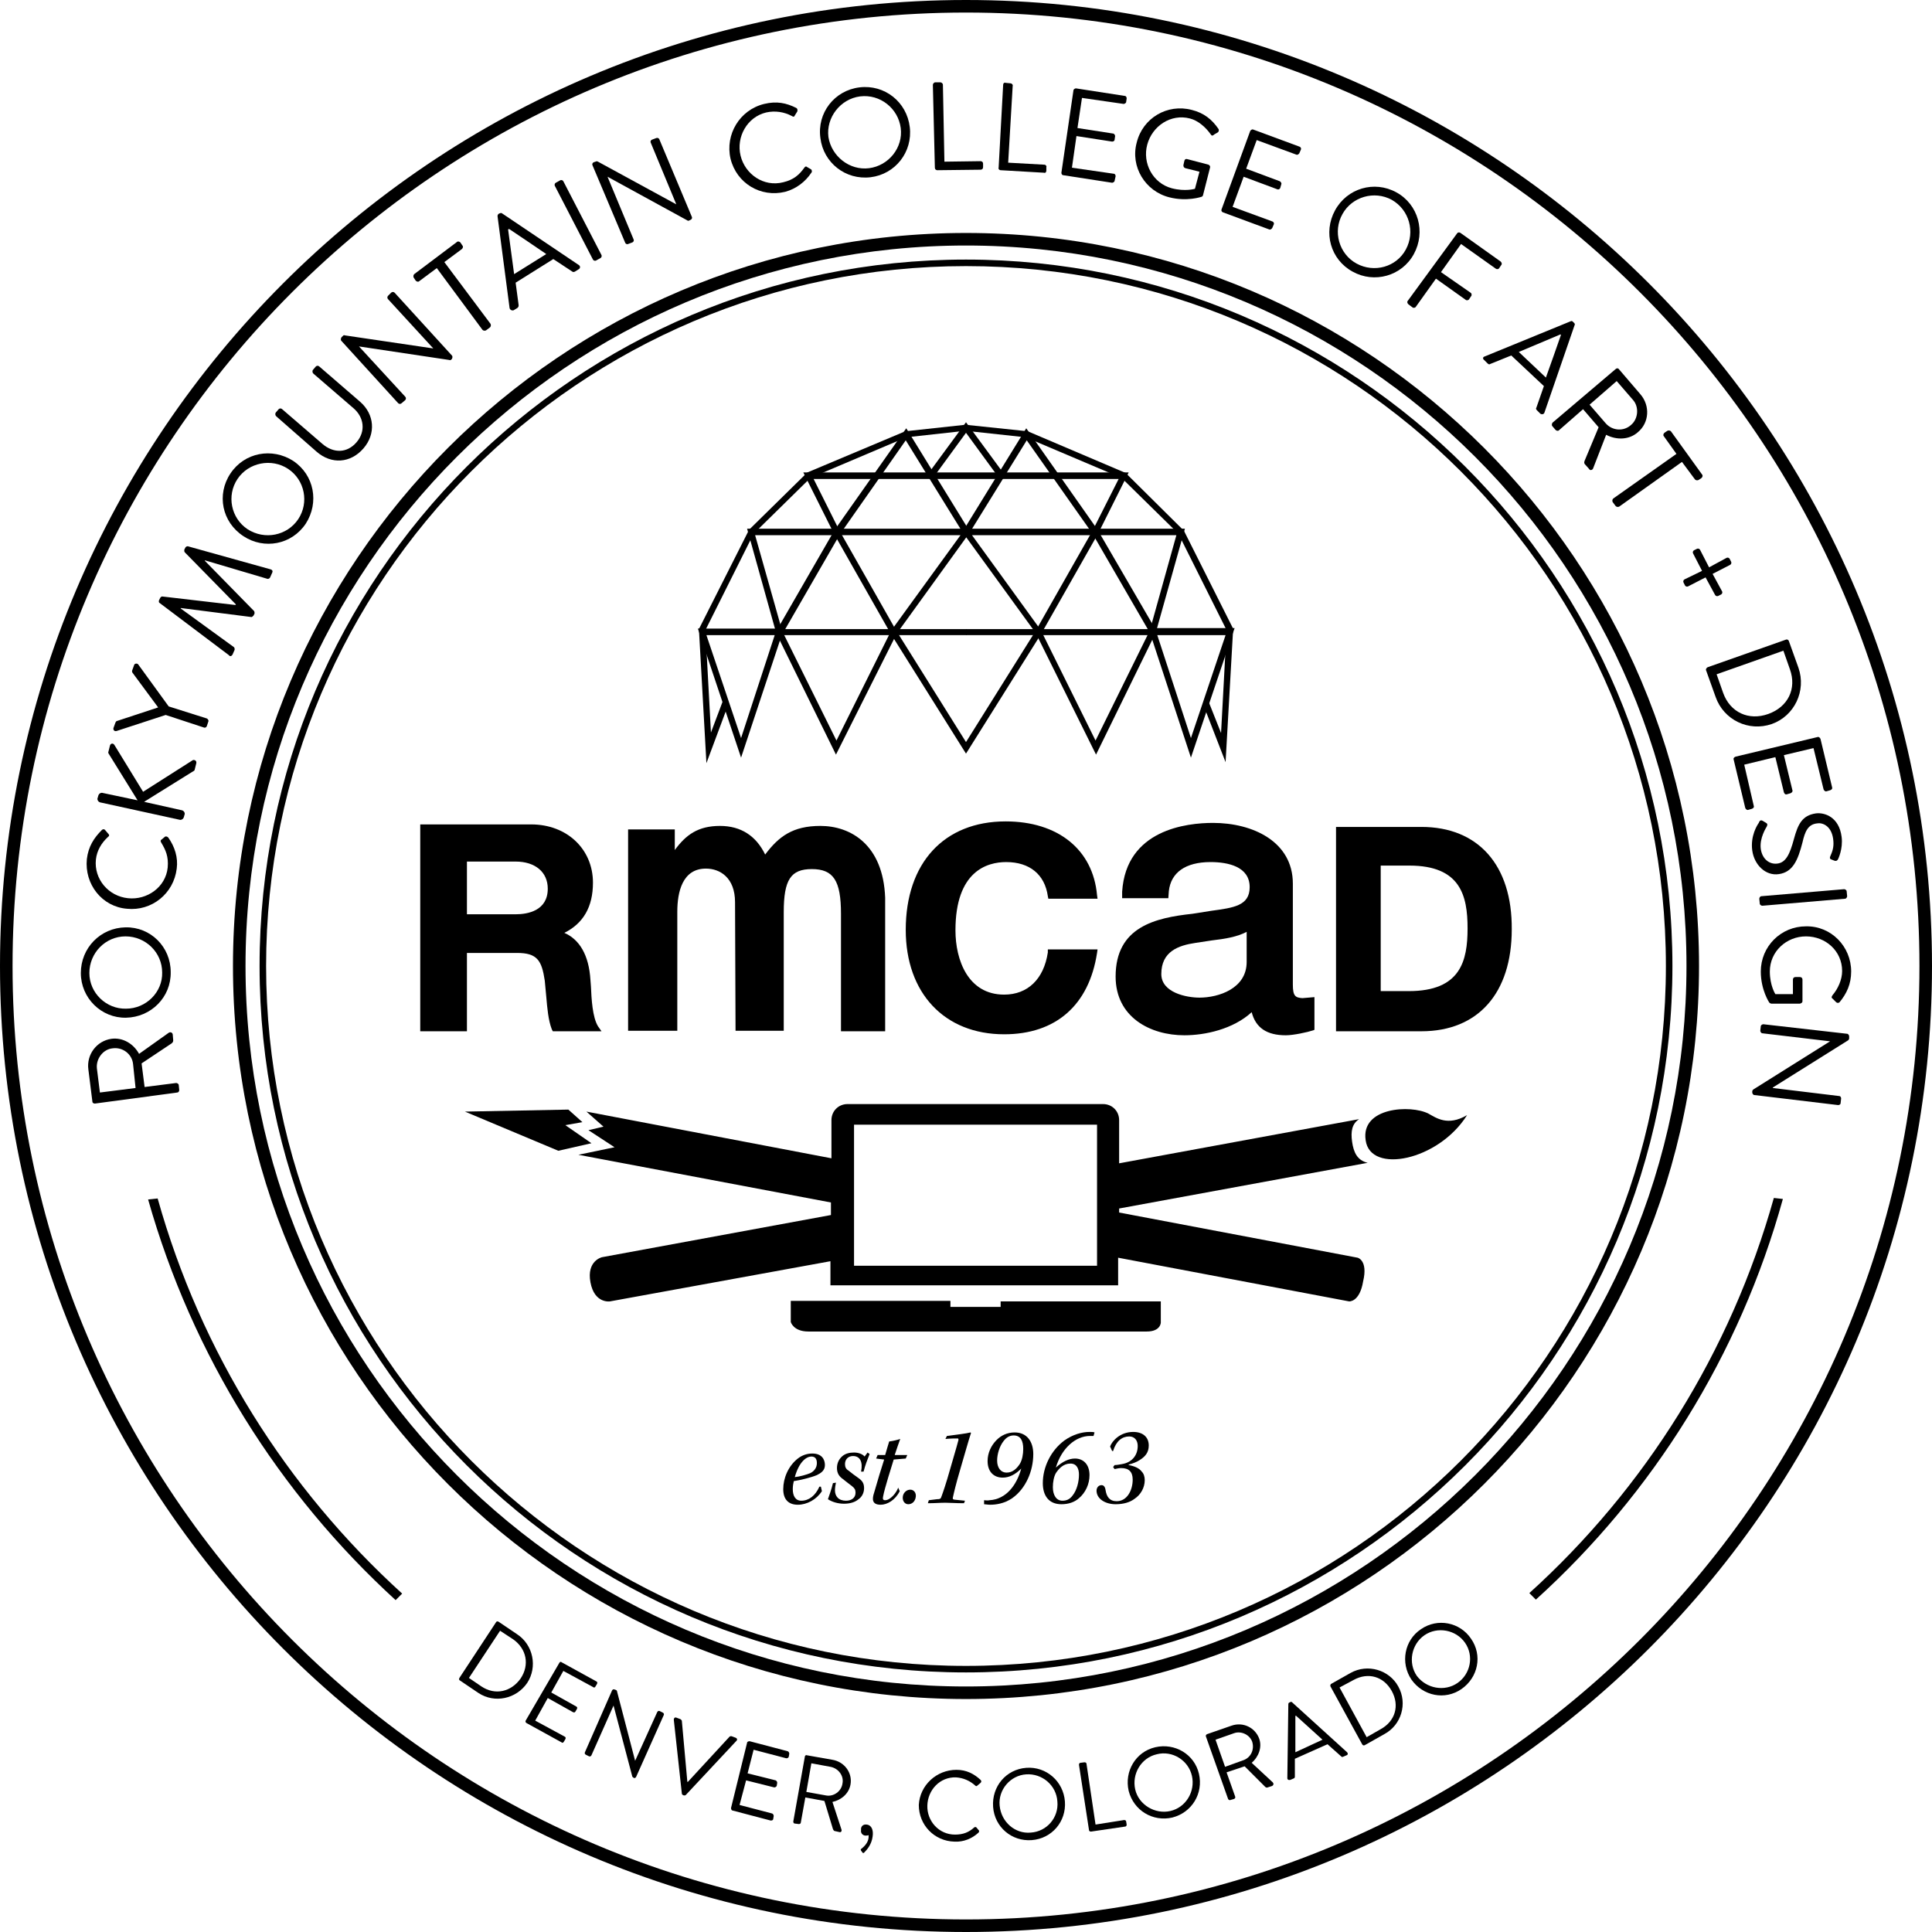 <svg xmlns="http://www.w3.org/2000/svg" xmlns:xlink="http://www.w3.org/1999/xlink" id="Layer_1" x="0px" y="0px" viewBox="0 0 384.8 384.8" style="enable-background:new 0 0 384.8 384.8;" xml:space="preserve"><path d="M18.9,219.8c-0.2,0-0.5-0.1-0.5-0.4l-0.8-6.4c-0.4-3,1.7-5.7,4.6-6.1c2.3-0.3,4.4,1,5.5,3l5.9-4.2c0.3-0.2,0.7-0.1,0.8,0.3 l0.1,1.2c0,0.3-0.1,0.4-0.3,0.6l-6,4l0.6,4.7l6.3-0.8c0.2,0,0.5,0.2,0.5,0.4l0.1,1c0,0.3-0.2,0.5-0.4,0.5L18.9,219.8z M26.5,211.9 c-0.2-1.9-2-3.4-4.1-3.1c-1.9,0.2-3.3,2.1-3.1,4l0.6,4.8l7.1-0.9L26.5,211.9z"></path><path d="M16.1,193.8c0-5,3.9-9,8.9-9.1c5-0.1,9,3.9,9,8.9c0.1,5-3.9,9-8.9,9.1C20.2,202.8,16.1,198.8,16.1,193.8 M32.3,193.7 c0-4-3.3-7.2-7.3-7.2c-4,0-7.2,3.3-7.2,7.3c0,4,3.4,7.2,7.3,7.1C29.1,200.9,32.4,197.6,32.3,193.7"></path><path d="M17.3,171.1c0.3-2.5,1.4-4.2,3-5.8c0.2-0.2,0.5-0.2,0.7,0.1l0.6,0.7c0.2,0.2,0.2,0.4-0.1,0.6c-1.3,1.2-2.2,2.7-2.4,4.5 c-0.4,3.9,2.5,7.3,6.4,7.7c3.8,0.4,7.5-2.2,7.9-6.1c0.2-2.2-0.4-3.5-1.3-5c-0.2-0.3-0.1-0.5,0.1-0.6l0.6-0.5 c0.2-0.2,0.5-0.1,0.7,0.1c1.3,1.8,2,4,1.7,6.2c-0.6,5-5,8.5-9.9,8C20.3,180.6,16.8,176.1,17.3,171.1"></path><path d="M19.9,159.8c-0.3-0.1-0.5-0.4-0.5-0.7l0.2-0.7c0.1-0.3,0.4-0.5,0.7-0.5l7.1,1.5l-5.7-9.2c-0.1-0.1-0.2-0.4-0.1-0.5l0.3-1.2 c0.1-0.4,0.6-0.6,0.9-0.1l5.7,9.3l9.9-6.3c0.2-0.1,0.8,0,0.7,0.6l-0.3,1.2c0,0.2-0.2,0.4-0.3,0.4l-9.8,6.1l7.6,1.7 c0.3,0.1,0.5,0.4,0.5,0.7l-0.2,0.7c-0.1,0.3-0.4,0.5-0.7,0.5L19.9,159.8z"></path><path d="M33,142.4l-9.8,3.2c-0.4,0.1-0.7-0.2-0.6-0.6l0.4-1.1c0.1-0.2,0.2-0.3,0.3-0.3l8.2-2.7l-5.1-6.9c-0.1-0.1-0.1-0.3-0.1-0.4 l0.4-1.1c0.1-0.4,0.6-0.4,0.8-0.2l6.1,8.4l7.6,2.4c0.2,0.1,0.4,0.4,0.3,0.6l-0.3,0.9c-0.1,0.3-0.4,0.4-0.6,0.3L33,142.4z"></path><path d="M31.8,120.1c-0.2-0.1-0.2-0.4-0.1-0.6l0.2-0.4c0.1-0.2,0.3-0.3,0.4-0.3l14.6,1.7c0,0,0-0.1,0.1-0.1L36.8,110 c-0.1-0.1-0.1-0.3-0.1-0.5l0.2-0.4c0.1-0.2,0.3-0.3,0.5-0.3l16.5,4.6c0.3,0.1,0.5,0.3,0.3,0.7l-0.4,0.9c-0.1,0.2-0.3,0.3-0.5,0.3 l-12.5-3.7c0,0,0,0.1,0,0.1l9.8,10c0.1,0.1,0.1,0.4,0.1,0.5l-0.2,0.4c-0.1,0.1-0.3,0.3-0.4,0.3L36,121.1c0,0,0,0.1,0,0.1l10.6,7.7 c0.1,0.1,0.2,0.4,0.1,0.6l-0.4,0.9c-0.2,0.3-0.5,0.4-0.7,0.1L31.8,120.1z"></path><path d="M45.9,94.3c2.8-4.2,8.3-5.2,12.5-2.5c4.2,2.8,5.2,8.3,2.5,12.5c-2.8,4.2-8.3,5.2-12.4,2.5C44.2,104,43.1,98.5,45.9,94.3  M59.4,103.4c2.2-3.3,1.3-7.8-2-10c-3.3-2.2-7.9-1.3-10.1,2c-2.2,3.3-1.3,7.8,2,10C52.7,107.6,57.2,106.7,59.4,103.4"></path><path d="M55,82.9c-0.2-0.2-0.2-0.5-0.1-0.7l0.6-0.7c0.2-0.2,0.5-0.2,0.7,0l8,6.9c2.2,1.9,4.9,1.9,6.8-0.3c1.9-2.2,1.5-5-0.6-6.8 l-8-6.9c-0.2-0.2-0.2-0.5-0.1-0.7l0.6-0.7c0.2-0.2,0.5-0.2,0.7,0l8.1,7c2.9,2.5,3.2,6.4,0.7,9.3c-2.6,3-6.4,3.2-9.3,0.7L55,82.9z"></path><path d="M68,67.9c-0.2-0.2-0.1-0.5,0-0.7l0.3-0.3c0.1-0.1,0.2-0.2,0.4-0.1l17.6,2.6l0,0l-9-9.8c-0.2-0.2-0.2-0.5,0-0.7l0.6-0.6 c0.2-0.2,0.5-0.2,0.7,0L90,70.8c0.2,0.2,0.1,0.5,0,0.7l-0.1,0.1c-0.1,0.1-0.3,0.2-0.4,0.1L71.5,69l0,0l9.2,10c0.2,0.2,0.2,0.5,0,0.7 L80,80.3c-0.2,0.2-0.5,0.2-0.7,0L68,67.9z"></path><path d="M87,53.4L83.5,56c-0.2,0.2-0.5,0.1-0.7-0.1l-0.4-0.6c-0.1-0.2-0.1-0.5,0.1-0.7l8.5-6.4c0.2-0.2,0.5-0.1,0.7,0.1l0.4,0.6 c0.2,0.2,0.1,0.5-0.1,0.7l-3.5,2.6l9.2,12.3c0.1,0.2,0.1,0.5-0.1,0.7l-0.8,0.6c-0.2,0.1-0.5,0.1-0.7-0.1L87,53.4z"></path><path d="M101.5,61.4l-2.4-18.3c0-0.2,0-0.3,0.2-0.5l0.2-0.1c0.2-0.1,0.4-0.1,0.5,0l15.3,10.3c0.3,0.2,0.3,0.6,0,0.8l-0.8,0.5 c-0.2,0.1-0.4,0.1-0.5,0l-3.8-2.5l-7.5,4.7l0.6,4.5c0,0.1,0,0.3-0.2,0.5l-0.8,0.5C101.9,61.9,101.6,61.7,101.5,61.4 M108.8,50.6 c-2.5-1.7-5-3.4-7.4-5l-0.2,0.1l1.2,8.9L108.8,50.6z"></path><path d="M110.5,37c-0.1-0.2,0-0.5,0.2-0.6l0.9-0.5c0.2-0.1,0.5,0,0.6,0.2l7.6,14.7c0.1,0.2,0,0.5-0.2,0.6l-0.9,0.5 c-0.2,0.1-0.5,0-0.6-0.2L110.5,37z"></path><path d="M118,32.9c-0.1-0.2,0-0.5,0.3-0.6l0.3-0.1c0.2-0.1,0.3-0.1,0.5,0l15.6,8.5c0,0,0,0,0,0l-5.1-12.3c-0.1-0.2,0-0.5,0.3-0.6 l0.8-0.3c0.2-0.1,0.5,0,0.6,0.2l6.5,15.5c0.1,0.2,0,0.5-0.3,0.6l-0.2,0.1c-0.2,0.1-0.3,0.1-0.4,0l-15.9-8.7l0,0l5.2,12.5 c0.1,0.2,0,0.5-0.3,0.6l-0.8,0.3c-0.2,0.1-0.5,0-0.6-0.3L118,32.9z"></path><path d="M152.2,20.7c2.5-0.6,4.4-0.2,6.4,0.8c0.2,0.1,0.3,0.4,0.2,0.7l-0.5,0.8c-0.1,0.3-0.3,0.3-0.6,0.1c-1.5-0.8-3.3-1.1-5.1-0.7 c-3.8,0.9-6,4.9-5.1,8.6c0.9,3.7,4.6,6.3,8.5,5.3c2.1-0.5,3.2-1.5,4.2-2.9c0.2-0.3,0.4-0.3,0.6-0.1l0.7,0.4c0.2,0.1,0.3,0.5,0.1,0.7 c-1.2,1.8-3,3.2-5.2,3.8c-4.9,1.2-9.7-1.7-10.9-6.6C144.4,26.8,147.3,21.9,152.2,20.7"></path><path d="M171.2,17.4c5-0.6,9.4,2.9,10,7.9c0.6,5-2.9,9.4-7.8,10c-5,0.6-9.4-2.9-10-7.8C162.7,22.5,166.2,18,171.2,17.4 M173.1,33.5 c3.9-0.5,6.8-4.1,6.3-8c-0.5-3.9-4.1-6.8-8.1-6.3c-3.9,0.5-6.8,4.2-6.3,8.1C165.6,31.1,169.2,34,173.1,33.5"></path><path d="M185.8,16.9c0-0.2,0.2-0.5,0.5-0.5l1,0c0.2,0,0.5,0.2,0.5,0.5l0.3,15.3l7.2-0.1c0.3,0,0.5,0.2,0.5,0.5l0,0.7 c0,0.3-0.2,0.5-0.5,0.5l-8.6,0.1c-0.3,0-0.5-0.2-0.5-0.5L185.8,16.9z"></path><path d="M199.8,16.9c0-0.3,0.2-0.5,0.5-0.4l1,0.1c0.2,0,0.5,0.3,0.4,0.5l-0.9,15.3l7.2,0.4c0.3,0,0.5,0.3,0.4,0.5l0,0.7 c0,0.3-0.2,0.5-0.5,0.4l-8.6-0.5c-0.3,0-0.5-0.3-0.4-0.5L199.8,16.9z"></path><path d="M213.8,18c0-0.2,0.3-0.4,0.5-0.4l9.7,1.5c0.3,0,0.4,0.3,0.4,0.5l-0.1,0.7c0,0.2-0.3,0.4-0.5,0.4l-8.3-1.2l-0.9,6l7.1,1.1 c0.2,0,0.4,0.3,0.4,0.5l-0.1,0.7c0,0.3-0.3,0.4-0.5,0.4l-7.1-1.1l-0.9,6.3l8.3,1.2c0.3,0,0.4,0.3,0.4,0.5L222,36 c0,0.2-0.3,0.4-0.5,0.4l-9.7-1.5c-0.3,0-0.4-0.3-0.4-0.5L213.8,18z"></path><path d="M237.4,21.9c2.4,0.6,4,1.9,5.3,3.8c0.1,0.2,0.1,0.5-0.2,0.7c-0.3,0.2-0.6,0.3-0.8,0.5c-0.3,0.2-0.4,0.1-0.6-0.2 c-1-1.4-2.5-2.7-4.1-3.1c-3.8-1-7.5,1.5-8.5,5.2c-1,3.7,1.1,7.7,4.9,8.7c2.7,0.7,4.6,0.1,4.6,0.1l0.9-3.4l-2.8-0.7 c-0.3-0.1-0.4-0.3-0.4-0.6l0.2-0.9c0.1-0.3,0.3-0.4,0.6-0.3l4.2,1.1c0.2,0.1,0.4,0.3,0.3,0.6l-1.4,5.5c0,0.1-0.2,0.3-0.3,0.3 c0,0-2.9,1-6.4,0.1c-4.8-1.2-7.8-6.1-6.5-10.9C227.6,23.5,232.5,20.6,237.4,21.9"></path><path d="M249,26.1c0.1-0.2,0.4-0.4,0.6-0.3l9.2,3.4c0.3,0.1,0.4,0.4,0.3,0.6l-0.3,0.7c-0.1,0.2-0.4,0.4-0.6,0.3l-7.9-2.9l-2.1,5.7 l6.7,2.5c0.2,0.1,0.4,0.4,0.3,0.6l-0.2,0.7c-0.1,0.3-0.4,0.4-0.6,0.3l-6.7-2.5l-2.2,6l7.9,2.9c0.3,0.1,0.4,0.4,0.3,0.6l-0.3,0.7 c-0.1,0.2-0.4,0.4-0.6,0.3l-9.2-3.4c-0.3-0.1-0.4-0.4-0.3-0.6L249,26.1z"></path><path d="M278.1,38.3c4.4,2.4,5.9,7.9,3.5,12.3c-2.4,4.4-7.9,5.9-12.2,3.5c-4.4-2.4-5.9-7.8-3.5-12.2 C268.3,37.5,273.7,35.9,278.1,38.3 M270.2,52.5c3.5,1.9,7.9,0.7,9.8-2.8c1.9-3.5,0.7-7.9-2.8-9.9c-3.5-1.9-7.9-0.6-9.8,2.8 C265.4,46.1,266.7,50.6,270.2,52.5"></path><path d="M290.2,46.5c0.1-0.2,0.4-0.3,0.7-0.1l8,5.7c0.2,0.2,0.3,0.5,0.1,0.7l-0.4,0.6c-0.1,0.2-0.4,0.3-0.7,0.1l-6.9-4.9l-4,5.6 l5.9,4.1c0.2,0.1,0.3,0.5,0.1,0.7l-0.4,0.6c-0.1,0.2-0.5,0.3-0.7,0.1l-5.9-4.2l-4,5.6c-0.1,0.2-0.5,0.3-0.7,0.1l-0.8-0.6 c-0.2-0.2-0.3-0.5-0.1-0.7L290.2,46.5z"></path><path d="M295.7,71l17.1-7c0.2-0.1,0.3-0.1,0.5,0.1l0.2,0.2c0.2,0.2,0.2,0.3,0.1,0.5l-6,17.4c-0.1,0.3-0.5,0.4-0.8,0.2l-0.7-0.7 c-0.2-0.2-0.2-0.4-0.1-0.5l1.5-4.3l-6.5-6.1l-4.2,1.7c-0.1,0.1-0.3,0.1-0.5-0.1l-0.7-0.7C295.3,71.5,295.3,71.1,295.7,71  M307.9,75.2c1-2.8,2-5.6,3-8.5l-0.1-0.1l-8.3,3.5L307.9,75.2z"></path><path d="M321.8,73.5c0.2-0.2,0.5-0.2,0.7,0.1l4.2,4.9c2,2.3,1.8,5.7-0.5,7.6c-1.7,1.5-4.2,1.6-6.3,0.5l-2.6,6.7 c-0.1,0.3-0.6,0.5-0.8,0.1l-0.8-0.9c-0.2-0.2-0.2-0.4-0.1-0.7l2.8-6.7l-3.1-3.6l-4.8,4.2c-0.2,0.2-0.5,0.1-0.7-0.1l-0.6-0.7 c-0.2-0.2-0.1-0.5,0-0.7L321.8,73.5z M319.8,84.3c1.3,1.5,3.6,1.7,5.1,0.3c1.4-1.2,1.6-3.6,0.3-5l-3.2-3.7l-5.4,4.7L319.8,84.3z"></path><path d="M333.9,90.4l-2.5-3.5c-0.2-0.2-0.1-0.5,0.1-0.7l0.6-0.4c0.2-0.1,0.5-0.1,0.7,0.1l6.2,8.6c0.2,0.2,0.1,0.5-0.1,0.7l-0.6,0.4 c-0.2,0.1-0.5,0.1-0.7-0.1L335,92l-12.5,8.9c-0.2,0.1-0.5,0.1-0.7-0.1l-0.6-0.8c-0.1-0.2-0.1-0.5,0.1-0.7L333.9,90.4z"></path><path d="M339,113.7l-1.8-3.5c-0.1-0.2,0-0.5,0.2-0.6l0.6-0.3c0.2-0.1,0.5,0,0.6,0.2l1.8,3.5l3.5-1.9c0.2-0.1,0.5,0,0.6,0.2l0.3,0.6 c0.1,0.2,0,0.5-0.2,0.6l-3.5,1.8l1.9,3.5c0.1,0.2,0,0.5-0.2,0.6l-0.6,0.3c-0.2,0.1-0.5,0-0.6-0.2l-1.9-3.5l-3.5,1.8 c-0.2,0.1-0.5,0-0.6-0.2l-0.3-0.6c-0.1-0.2,0-0.5,0.2-0.6L339,113.7z"></path><path d="M355.7,127.4c0.2-0.1,0.5,0,0.6,0.3l1.9,5.3c1.6,4.6-0.8,9.6-5.3,11.2c-4.6,1.6-9.6-0.8-11.2-5.4l-1.9-5.3 c-0.1-0.2,0.1-0.5,0.3-0.6L355.7,127.4z M343.2,138c1.4,3.9,5.1,5.6,9,4.2c3.9-1.4,5.7-5,4.3-8.9l-1.3-3.7l-13.3,4.7L343.2,138z"></path><path d="M362,146.8c0.2-0.1,0.5,0.1,0.6,0.4l2.3,9.6c0.1,0.3-0.1,0.5-0.4,0.6l-0.7,0.2c-0.2,0.1-0.5-0.1-0.6-0.4l-2-8.2l-5.9,1.4 l1.7,7c0.1,0.2-0.1,0.5-0.4,0.6l-0.7,0.2c-0.3,0.1-0.5-0.1-0.6-0.4l-1.7-7l-6.2,1.5l1.9,8.2c0.1,0.3-0.1,0.5-0.4,0.6l-0.7,0.2 c-0.2,0.1-0.5-0.1-0.6-0.4l-2.3-9.6c-0.1-0.3,0.1-0.5,0.4-0.6L362,146.8z"></path><path d="M351.1,163.5l0.5,0.3c0.4,0.2,0.5,0.4,0.3,0.8c-0.1,0.2-1.5,2.3-1.2,4.5c0.3,2,1.7,3.1,3.3,2.9c1.7-0.2,2.5-1.9,3.3-4.9 c0.8-2.9,1.6-4.7,4.4-5.1c1.7-0.2,4.6,0.7,5.1,4.7c0.3,2.4-0.7,4.4-0.7,4.4c-0.1,0.2-0.3,0.5-0.8,0.3l-0.5-0.2 c-0.4-0.1-0.4-0.4-0.2-0.8c0.5-1.1,0.7-2,0.5-3.4c-0.4-2.6-2.2-3.2-3.2-3c-1.8,0.2-2.4,1.6-2.9,3.8c-0.9,3.5-1.9,5.9-4.7,6.3 c-2.6,0.4-4.9-1.8-5.3-4.7c-0.4-2.9,1-5.1,1.3-5.5C350.4,163.6,350.6,163.2,351.1,163.5"></path><path d="M367.3,177.1c0.2,0,0.5,0.2,0.5,0.4l0.1,1c0,0.2-0.2,0.5-0.4,0.5l-16.5,1.4c-0.2,0-0.5-0.2-0.5-0.4l-0.1-1 c0-0.2,0.2-0.5,0.4-0.5L367.3,177.1z"></path><path d="M368.7,193.5c0,2.5-0.9,4.4-2.3,6.1c-0.2,0.2-0.5,0.2-0.7,0c-0.2-0.2-0.5-0.5-0.7-0.7c-0.3-0.2-0.2-0.4,0-0.7 c1.1-1.3,1.9-3.1,1.9-4.8c0-4-3.3-6.9-7.2-6.9c-3.9,0-7.2,3-7.2,7c0,2.8,1.1,4.5,1.1,4.5l3.5,0l0-2.9c0-0.3,0.2-0.5,0.5-0.5l0.9,0 c0.3,0,0.5,0.2,0.5,0.5l0,4.3c0,0.3-0.2,0.4-0.5,0.5l-5.7,0c-0.1,0-0.3-0.1-0.4-0.2c0,0-1.7-2.5-1.7-6.2c0-5,4-9,9-9 C364.7,184.4,368.7,188.5,368.7,193.5"></path><path d="M367.9,205.9c0.2,0,0.4,0.3,0.4,0.5l0,0.4c0,0.2-0.1,0.3-0.2,0.4l-15,9.4c0,0,0,0,0,0.1l13.2,1.6c0.3,0,0.4,0.3,0.4,0.5 l-0.1,0.9c0,0.3-0.3,0.4-0.5,0.4l-16.7-2c-0.2,0-0.4-0.3-0.4-0.5l0-0.2c0-0.2,0.1-0.3,0.2-0.4l15.3-9.6v0l-13.5-1.6 c-0.2,0-0.4-0.3-0.4-0.5l0.1-0.9c0-0.2,0.3-0.4,0.5-0.4L367.9,205.9z"></path><path d="M353.3,238.6c-8.6,30.7-25.7,57.9-48.7,78.7l1.3,1.3c23.3-21.1,40.6-48.7,49.2-79.8L353.3,238.6z"></path><path d="M78.8,318.7l1.3-1.3c-23-20.9-40.1-48-48.7-78.7l-1.9,0.2C38.3,270,55.6,297.5,78.8,318.7"></path><path d="M98.8,323.1c0.1-0.2,0.3-0.2,0.5-0.1l3.7,2.5c3.2,2.1,4.1,6.5,2,9.7c-2.2,3.2-6.5,4.1-9.7,2l-3.7-2.5 c-0.2-0.1-0.2-0.3-0.1-0.5L98.8,323.1z M95.9,335.9c2.7,1.8,5.9,1.1,7.8-1.6c1.8-2.7,1.2-5.9-1.5-7.8l-2.6-1.7l-6.2,9.4L95.9,335.9z "></path><path d="M111.4,331.2c0.1-0.2,0.3-0.3,0.5-0.1l6.9,3.8c0.2,0.1,0.2,0.3,0.1,0.5l-0.3,0.5c-0.1,0.2-0.3,0.3-0.5,0.1l-5.9-3.2 l-2.4,4.3l5,2.8c0.2,0.1,0.2,0.3,0.1,0.5l-0.3,0.5c-0.1,0.2-0.3,0.2-0.5,0.1l-5-2.8l-2.5,4.5l5.9,3.2c0.2,0.1,0.2,0.3,0.1,0.5 l-0.3,0.5c-0.1,0.2-0.3,0.3-0.5,0.1l-6.9-3.8c-0.2-0.1-0.3-0.3-0.2-0.5L111.4,331.2z"></path><path d="M121.9,336.7c0.1-0.2,0.3-0.3,0.5-0.2l0.3,0.1c0.1,0.1,0.2,0.1,0.2,0.3l3.6,13.8c0,0,0,0,0,0l4.4-9.7 c0.1-0.2,0.3-0.3,0.5-0.2l0.6,0.3c0.2,0.1,0.3,0.3,0.2,0.5l-5.5,12.3c-0.1,0.2-0.3,0.3-0.5,0.2l-0.1-0.1c-0.1-0.1-0.2-0.1-0.2-0.3 l-3.7-14l0,0l-4.4,9.9c-0.1,0.2-0.3,0.3-0.5,0.2l-0.6-0.3c-0.2-0.1-0.3-0.3-0.2-0.5L121.9,336.7z"></path><path d="M134.2,342.5c0-0.3,0.2-0.5,0.5-0.4l0.8,0.3c0.2,0.1,0.2,0.2,0.3,0.3l1.1,12.2l0.1,0l8.3-9c0.1-0.1,0.2-0.1,0.4-0.1l0.8,0.3 c0.3,0.1,0.4,0.4,0.2,0.6l-10.1,10.8c-0.1,0.1-0.2,0.1-0.4,0.1l-0.2-0.1c-0.1,0-0.2-0.2-0.2-0.3L134.2,342.5z"></path><path d="M148.8,347.1c0-0.2,0.3-0.3,0.5-0.3l7.6,2c0.2,0.1,0.3,0.3,0.3,0.5l-0.1,0.6c-0.1,0.2-0.2,0.3-0.5,0.3l-6.5-1.7l-1.2,4.7 l5.6,1.4c0.2,0.1,0.3,0.3,0.3,0.5l-0.1,0.6c-0.1,0.2-0.3,0.3-0.5,0.3l-5.6-1.4l-1.3,4.9l6.5,1.7c0.2,0.1,0.3,0.3,0.3,0.5l-0.1,0.6 c0,0.2-0.2,0.3-0.5,0.3l-7.6-2c-0.2,0-0.3-0.3-0.3-0.5L148.8,347.1z"></path><path d="M160.3,349.9c0-0.2,0.2-0.4,0.4-0.3l5.1,0.9c2.4,0.4,4,2.6,3.6,4.9c-0.3,1.8-1.8,3.1-3.6,3.5l1.8,5.5 c0.1,0.3-0.1,0.6-0.4,0.5l-0.9-0.2c-0.2,0-0.3-0.2-0.4-0.4l-1.7-5.6l-3.8-0.7l-0.9,5c0,0.2-0.2,0.3-0.4,0.3l-0.8-0.1 c-0.2,0-0.3-0.2-0.3-0.4L160.3,349.9z M164.5,357.6c1.5,0.3,3.1-0.8,3.3-2.4c0.3-1.5-0.8-3-2.4-3.3l-3.8-0.7l-1,5.7L164.5,357.6z"></path><path d="M172.6,363.4c1,0.1,1.4,1.1,1.2,2.4c-0.2,1.5-1,2.5-1.7,3.2c-0.1,0.1-0.2,0.1-0.3,0l-0.3-0.4c-0.1-0.2-0.1-0.3,0.1-0.4 c0.6-0.5,1.3-1.2,1.4-2.2c0-0.1,0-0.3,0-0.5c-0.1,0.1-0.5,0.1-0.7,0.1c-0.6-0.1-0.9-0.6-0.8-1.1 C171.4,363.8,171.9,363.3,172.6,363.4"></path><path d="M190.5,352.5c2,0,3.5,0.8,4.8,2c0.2,0.2,0.2,0.4,0,0.6l-0.6,0.5c-0.2,0.2-0.3,0.2-0.5,0c-1-0.9-2.3-1.5-3.8-1.6 c-3.2-0.1-5.6,2.5-5.7,5.6c-0.1,3.1,2.3,5.8,5.5,5.8c1.7,0,2.8-0.5,3.8-1.4c0.2-0.2,0.4-0.1,0.5,0l0.4,0.5c0.2,0.1,0.1,0.4,0,0.5 c-1.3,1.2-3,1.9-4.8,1.8c-4-0.1-7.1-3.3-7.1-7.3C183.2,355.6,186.5,352.5,190.5,352.5"></path><path d="M204.4,352.1c4-0.3,7.4,2.7,7.7,6.7s-2.6,7.4-6.6,7.7c-4,0.3-7.4-2.6-7.7-6.6C197.5,355.8,200.4,352.4,204.4,352.1  M205.3,365c3.2-0.2,5.6-3,5.3-6.2c-0.2-3.2-3-5.6-6.2-5.4c-3.2,0.2-5.6,3.1-5.3,6.2C199.4,362.9,202.2,365.3,205.3,365"></path><path d="M214.9,351.5c0-0.2,0.1-0.4,0.3-0.4l0.8-0.1c0.2,0,0.4,0.1,0.4,0.3l1.8,12.1l5.7-0.9c0.2,0,0.4,0.1,0.4,0.3l0.1,0.6 c0,0.2-0.1,0.4-0.3,0.4l-6.8,1c-0.2,0-0.4-0.1-0.4-0.3L214.9,351.5z"></path><path d="M230.1,348c3.9-0.9,7.8,1.4,8.7,5.3c0.9,3.9-1.4,7.7-5.3,8.7c-3.9,0.9-7.7-1.4-8.7-5.3C223.9,352.8,226.2,348.9,230.1,348  M233.1,360.7c3.1-0.7,5-3.9,4.3-7c-0.7-3.1-3.9-5.1-7-4.3c-3.1,0.7-5,3.9-4.3,7S230.1,361.4,233.1,360.7"></path><path d="M240.2,345.9c-0.1-0.2,0-0.4,0.2-0.5l4.9-1.7c2.3-0.8,4.7,0.4,5.5,2.6c0.6,1.7-0.1,3.6-1.5,4.8l4.2,3.9 c0.2,0.2,0.2,0.5-0.1,0.7l-0.9,0.3c-0.2,0.1-0.4,0-0.5-0.1l-4.1-4.1l-3.6,1.2l1.7,4.8c0.1,0.2,0,0.4-0.2,0.5l-0.7,0.2 c-0.2,0.1-0.4,0-0.5-0.2L240.2,345.9z M247.6,350.6c1.5-0.5,2.3-2.1,1.8-3.7c-0.5-1.4-2.2-2.2-3.6-1.7l-3.7,1.3l1.9,5.4L247.6,350.6 z"></path><path d="M256.4,354.2l0.2-14.8c0-0.1,0.1-0.3,0.2-0.3l0.2-0.1c0.2-0.1,0.3,0,0.4,0.1l10.9,9.9c0.2,0.2,0.2,0.5-0.1,0.6l-0.7,0.3 c-0.2,0.1-0.3,0-0.4-0.1l-2.7-2.4l-6.5,2.9l0,3.6c0,0.1-0.1,0.3-0.2,0.3l-0.7,0.3C256.6,354.6,256.4,354.4,256.4,354.2 M263.4,346.5 c-1.8-1.6-3.5-3.2-5.3-4.8l-0.1,0.1l0,7.2L263.4,346.5z"></path><path d="M265,335.9c-0.1-0.2,0-0.4,0.1-0.5l3.9-2.2c3.4-1.9,7.7-0.6,9.5,2.7c1.9,3.4,0.6,7.7-2.8,9.5l-3.9,2.2 c-0.2,0.1-0.4,0-0.5-0.2L265,335.9z M275,344.4c2.9-1.6,3.8-4.7,2.2-7.6c-1.6-2.9-4.7-3.8-7.6-2.2l-2.8,1.5l5.4,9.9L275,344.4z"></path><path d="M283,324.5c3.3-2.3,7.8-1.4,10,1.9c2.3,3.3,1.4,7.7-1.9,10c-3.3,2.3-7.7,1.4-10-1.9C278.9,331.2,279.7,326.7,283,324.5  M290.3,335.2c2.6-1.8,3.3-5.4,1.5-8c-1.8-2.6-5.5-3.3-8.1-1.5c-2.6,1.8-3.3,5.5-1.5,8.1C284.1,336.3,287.7,337,290.3,335.2"></path><path d="M192.4,333.1c-77.6,0-140.7-63.1-140.7-140.7c0-77.6,63.1-140.7,140.7-140.7c77.6,0,140.7,63.1,140.7,140.7 C333.1,270,270,333.1,192.4,333.1 M192.4,53C115.5,53,53,115.5,53,192.4c0,76.9,62.5,139.4,139.4,139.4 c76.9,0,139.4-62.5,139.4-139.4C331.8,115.5,269.3,53,192.4,53"></path><path d="M192.4,384.8C86.3,384.8,0,298.5,0,192.4S86.3,0,192.4,0s192.4,86.3,192.4,192.4S298.5,384.8,192.4,384.8 M192.4,2.5 C87.7,2.5,2.5,87.7,2.5,192.4c0,104.7,85.2,189.9,189.9,189.9s189.9-85.2,189.9-189.9C382.3,87.7,297.1,2.5,192.4,2.5"></path><path d="M192.4,338.4c-80.5,0-146-65.5-146-146s65.5-146,146-146c80.5,0,146,65.5,146,146S272.9,338.4,192.4,338.4 M192.4,48.9 c-79.1,0-143.5,64.4-143.5,143.5s64.4,143.5,143.5,143.5c79.1,0,143.5-64.4,143.5-143.5S271.5,48.9,192.4,48.9"></path><path d="M163.4,164.5c-5.5,0-8.3,2.1-11,5.7c-1.8-3.7-4.8-5.7-9-5.7c-4.4,0-6.8,1.8-9,4.8v-4.1h-9.3v40.1h9.8v-23.7 c0-3.9,1-8.6,5.7-8.6c2.8,0,5.8,1.8,5.8,6.7l0.1,25.6h9.6v-23.6c0-6.5,1.4-8.6,5.6-8.6c4.3,0,5.8,2.3,5.8,8.9v23.4l8.8,0l0-26.6 C175.9,168.2,169.4,164.5,163.4,164.5"></path><path d="M208.7,189.7c-0.8,5.3-4,8.4-8.7,8.4c-7.2,0-9.7-6.9-9.7-12.8c0-11.8,6.3-13.6,10.1-13.6c4.7,0,7.7,2.5,8.3,6.8l0.1,0.5h9.8 l-0.1-0.7c-0.8-9.1-7.8-14.7-18.2-14.7c-12.3,0-19.9,8.3-19.9,21.6c0,12.6,7.7,20.8,19.6,20.8c10.3,0,16.9-5.8,18.5-16.2l0.1-0.7 h-9.9L208.7,189.7z"></path><path d="M257.5,196.1V176c0-8.4-8-12.1-15.9-12.1c-5.2,0-17.3,1.3-18.1,13.7c0-0.1,0,1,0,1l0,0.3l0.3,0l8.9,0l0.1-1.4 c0.4-3.7,3.3-5.8,8.3-5.8c3.5,0,7.8,0.9,7.8,5c0,3.7-3.2,4.1-7.6,4.7l-3.8,0.6c-7.4,0.8-15.3,2.6-15.3,12.5 c0,8.1,6.9,11.7,13.7,11.7c4.1,0,9.7-1.2,13.4-4.6c0.8,3.1,3,4.6,6.8,4.6c1.5,0,4.3-0.6,5.5-1l0.2-0.1v-6.5l-2.4,0.2 C258,198.7,257.5,198.4,257.5,196.1 M238.9,198.7c-2.6,0-7.6-1-7.6-4.7c0-4.5,3.4-5.7,6.8-6.2l3.3-0.5c2.6-0.3,5-0.7,6.9-1.7v6 C248.3,196.9,242.7,198.7,238.9,198.7"></path><path d="M117.7,196.5l-0.1-1.3c-0.3-5-2.2-8.1-5.2-9.4c3.8-1.9,5.7-5.2,5.7-10c0-6.7-5.2-11.6-12.3-11.6H84.3h-0.6v41.2H93v-15.6h10 c4,0,4.9,1.5,5.5,5.5c0,0,0.3,3.2,0.3,3.2c0.2,2.3,0.4,4.7,1.1,6.5l0.2,0.4h9.7l-0.7-1C118,202.6,117.8,198.9,117.7,196.5 M93,171.6 h9.7c3.9,0,6.4,2.1,6.4,5.4c0,4.4-4,5.1-6.4,5.1H93V171.6z"></path><path d="M283.1,164.7h-16.2h-0.8v40.7h17c11.3,0,18-7.6,18-20.3C301.2,172.3,294.4,164.7,283.1,164.7 M280.6,197.4H275v-25h5.7 c10.2,0,11.6,6,11.6,12.5C292.3,191.4,290.9,197.4,280.6,197.4"></path><polygon points="111.2,229.2 117.8,227.7 112.6,224.1 116,223.5 113.2,221 92.6,221.4 "></polygon><path d="M284.5,221.8c1.5,0.8,3.8,2.6,7.7,0.3c-5.7,9.1-19.3,11.8-20.2,5C271,220.5,281,220,284.5,221.8"></path><path d="M270.4,250.5l-47.5-9v-0.8l49.5-9.1c-2.1-0.5-2.8-2.1-3.1-4.2c-0.3-2.1,0-3.6,1.4-4.5l-47.8,8.8v-8.6c0-1.8-1.4-3.2-3.2-3.2 h-50.9c-1.8,0-3.2,1.4-3.2,3.2v7.6l-48.8-9.3l3.4,3l-3,0.7l5.2,3.4l-7.2,1.5l50.3,9.5v2.5l-45.6,8.4c0,0-3.1,0.7-2.3,5 c0.8,4.3,3.9,3.8,3.9,3.8l43.9-8v4.1v0.7h0.7h55.9h0.7v-0.7v-4.8l46,8.7c0,0,2.1,0.2,2.8-4C272.5,251,270.4,250.5,270.4,250.5  M218.5,252.1h-48.4V224h48.4V252.1z"></path><path d="M199.3,259.1v1.2h-10v-1.2h-31.8v4.2c0,0,0.5,1.9,3.5,1.9h67.4c2.8,0,2.8-1.8,2.8-1.8v-4.2H199.3z"></path><path d="M163.7,297c-1.1,1.7-3,2.7-4.8,2.7c-1.9,0-2.9-1.1-2.9-3.1c0-2.2,1-4.6,2.9-6.1c0.9-0.7,1.9-1,2.9-1c1.9,0,2.5,1.2,2.5,2.3 c0,1.1-0.8,1.6-1.6,2c-1.2,0.5-3.3,1-4.6,1.2c-0.1,0.4-0.2,1-0.2,1.6c0,1.3,0.5,2.3,1.7,2.3c1.5,0,2.8-1,3.6-2.8h0.3L163.7,297z  M161.6,290.1c-0.9,0-2.4,0.9-3.3,4.1c1-0.1,2.4-0.5,3.1-0.8c0.8-0.4,1.3-1.1,1.3-2C162.7,290.5,162.3,290.1,161.6,290.1 L161.6,290.1z"></path><path d="M173.2,289.6c-0.4,1-0.9,2.3-1.2,3.5l-0.5,0c0.4-1.9-0.2-3.1-1.6-3.1c-1,0-1.6,0.7-1.6,1.6c0,0.6,0.2,1,0.7,1.3 c0.5,0.4,1.4,1.1,2,1.5c0.7,0.5,1.1,1,1.1,2c0,1-0.5,1.8-1.1,2.2c-0.7,0.6-1.7,0.9-2.9,0.9c-1.1,0-2.3-0.3-3.2-0.9 c0.2-0.6,0.7-1.9,1-3.2l0.6-0.1c-0.1,0.4-0.2,1.1-0.2,1.5c0,1.2,0.7,2.1,2.2,2.1c1,0,1.9-0.5,1.9-1.6c0-0.6-0.2-0.9-0.7-1.3 c-0.5-0.4-1.2-0.9-1.8-1.4c-0.7-0.5-1.2-1.1-1.2-2.2c0-1,0.4-1.8,1.1-2.4c0.6-0.5,1.4-0.7,2.3-0.7c1,0,1.8,0.4,2.1,0.8l0.6-0.8 L173.2,289.6z"></path><path d="M179.2,297c-0.9,1.8-2.5,2.7-3.8,2.7c-1.8,0-1.7-1.2-1.3-2.4c0.6-2.1,1.5-5.1,2-6.6l-1.6-0.2l0.3-0.7h1.5 c0.3-1.1,0.6-2,0.8-2.7c0.8-0.1,1.6-0.3,2.2-0.5c-0.2,0.5-0.7,2-1.1,3.2h2.5l-0.3,0.7l-2.4,0.2c-0.4,1.3-1.8,5.7-2.1,7.3 c-0.1,0.5-0.1,0.8,0.4,0.8c1,0,2.2-1.4,2.6-2.5L179.2,297z"></path><path d="M180.9,299.6c-0.6,0-1.1-0.5-1.1-1.3c0-0.9,0.7-1.6,1.5-1.6c0.7,0,1.2,0.6,1.1,1.4C182.3,299,181.7,299.6,180.9,299.6 L180.9,299.6z"></path><path d="M192,299.4c-1.7,0-2.8-0.1-3.7-0.1c-1.1,0-2,0.1-3.5,0.1l0.2-0.6l1.6-0.2c0.6,0,0.8-0.1,0.9-0.5c0.3-0.8,0.9-2.5,1.8-5.7 c0.5-1.8,1.1-3.7,1.6-5.6c0-0.2,0-0.3-0.2-0.3c-0.4,0-1.4,0-2.4,0.1l0.3-0.6c1.6-0.2,4-0.5,4.7-0.7l0.1,0.1 c-0.5,1.5-1.3,4.4-2.1,7.1c-1,3.4-1.3,4.8-1.5,5.7c-0.1,0.3,0,0.5,0.4,0.5l2,0.2L192,299.4z"></path><path d="M196,298.8c0.2,0,0.7,0.1,1.1,0c3.3-0.2,5.4-3,6.3-6.3c-1.2,1.2-2.4,1.8-3.7,1.8c-1.7,0-3-1.1-3-3.3c0-1.6,0.7-3.1,1.8-4.2 c0.9-0.9,2.1-1.5,3.6-1.5c2.5,0,3.7,1.9,3.7,4.3c0,3.4-1.5,6.9-4.2,8.8c-1.6,1.1-3.3,1.3-4.4,1.3c-0.5,0-0.9-0.1-1.2-0.1L196,298.8z  M201.9,285.9c-0.7,0-1.4,0.3-2,1.1c-0.8,1-1.3,2.6-1.3,3.9c0,1.4,0.7,2.4,1.9,2.4c1.2,0,2-0.8,2.6-1.7c0.5-0.8,0.7-2,0.7-3 C203.8,287,203.3,285.9,201.9,285.9L201.9,285.9z"></path><path d="M217.8,286c-0.2,0-0.5,0-0.7,0c-2.9,0-5.7,2.5-6.8,6.3c1.3-1.2,2.6-1.8,3.8-1.8c1.7,0,2.9,1.2,2.9,3.3 c0,1.8-0.8,3.5-2.1,4.6c-0.9,0.8-2.1,1.2-3.5,1.2c-2.5,0-3.7-1.7-3.7-4.2c0-3.2,1.6-6.5,4.3-8.5c1.7-1.2,3.5-1.7,5-1.7 c0.4,0,0.8,0,1,0.1L217.8,286z M213.2,291.5c-1.4,0-2.3,1-2.9,1.9c-0.4,0.7-0.6,1.8-0.6,2.8c0,1.6,0.7,2.7,1.9,2.7 c0.7,0,1.4-0.2,2-1c0.9-1.1,1.3-2.8,1.3-4.2C214.9,292.6,214.5,291.5,213.2,291.5L213.2,291.5z"></path><path d="M221.1,288.1c0.4-1.1,2-2.9,4.6-2.9c1.9,0,3.1,1,3.1,2.7c0,1.4-0.7,2.2-1.8,2.9c-0.6,0.4-1.4,0.7-2.2,0.9l0,0.1 c1.1,0.2,2.1,0.6,2.6,1.3c0.4,0.4,0.6,1,0.6,1.7c0,1.5-0.8,2.9-2,3.7c-0.9,0.7-2.2,1.1-3.8,1.1c-2.1,0-3.8-1.1-3.8-2.7 c0-0.6,0.4-1.1,1-1.1c0.4,0,0.7,0.3,0.8,1c0.2,1.3,0.8,2.2,2.2,2.2c2.1,0,3.2-2.2,3.2-4.3c0-1.6-0.8-2.3-2.3-2.3 c-0.4,0-0.9,0.1-1.3,0.2l-0.3-0.4l0.3-0.4c0.4,0,1-0.1,1.5-0.2c1.8-0.3,3.1-1.6,3.1-3.6c0-1.1-0.6-1.9-1.7-1.9 c-1.4,0-2.6,0.9-3.2,2.9h-0.2L221.1,288.1z"></path><path d="M147.6,150.9l-8.6-25.7h15.9l11.3-19.6l14.3-20.3l12.5,20.3l-1.1,0.7l-11.5-18.6l-13.1,18.7l-10.9,18.9h36.1v1.2h-36.8 L147.6,150.9z M140.7,126.5l6.9,20.5l6.7-20.5H140.7z"></path><path d="M166.5,150.3l-11.9-24.2l-5.8-20.8h44.9l-15.1,20.9L166.5,150.3z M150.4,106.6l5.4,19.1l10.8,21.8l10.9-21.9l13.8-19H150.4z "></path><path d="M237.2,150.9l-8-24.4h-36.8v-1.2h36.2l-11-19l-13.1-18.6l-11.5,18.6l-1.1-0.7l12.5-20.3l14.2,20.2l11.4,19.6h15.9 L237.2,150.9z M230.5,126.5l6.7,20.5l6.9-20.5H230.5z"></path><polygon points="198.9,95.1 192.4,86.2 185.9,95.1 184.9,94.3 192.4,84.1 199.9,94.3 "></polygon><path d="M218.3,150.3l-12-24.2l-15.1-20.8H236l-5.8,20.7L218.3,150.3z M193.6,106.6l13.7,18.9l10.9,22l10.8-21.9l5.3-19H193.6z"></path><path d="M192.4,150.1l-15-23.9l-11.3-19.9L160,94.1h64.8l-6.1,12.2l-11.3,19.9L192.4,150.1z M162,95.3l5.2,10.4l11.3,19.9l13.9,22.2 l13.9-22.2l11.3-19.9l5.2-10.3H162z"></path><polygon points="140.7,152 139.2,125.2 139.3,125.1 149.2,105.5 160.8,94.1 180.3,85.9 192.3,84.6 204.7,85.9 224.2,94.2  235.8,105.7 245.6,125.2 245.6,125.4 244.1,151.8 239.6,140.2 240.7,139.7 243.2,146 244.3,125.5 234.7,106.3 223.4,95.2  204.3,87.1 192.3,85.8 180.5,87.1 161.4,95.2 150.1,106.3 140.5,125.5 141.6,145.9 143.9,139.8 145.1,140.2 "></polygon></svg>